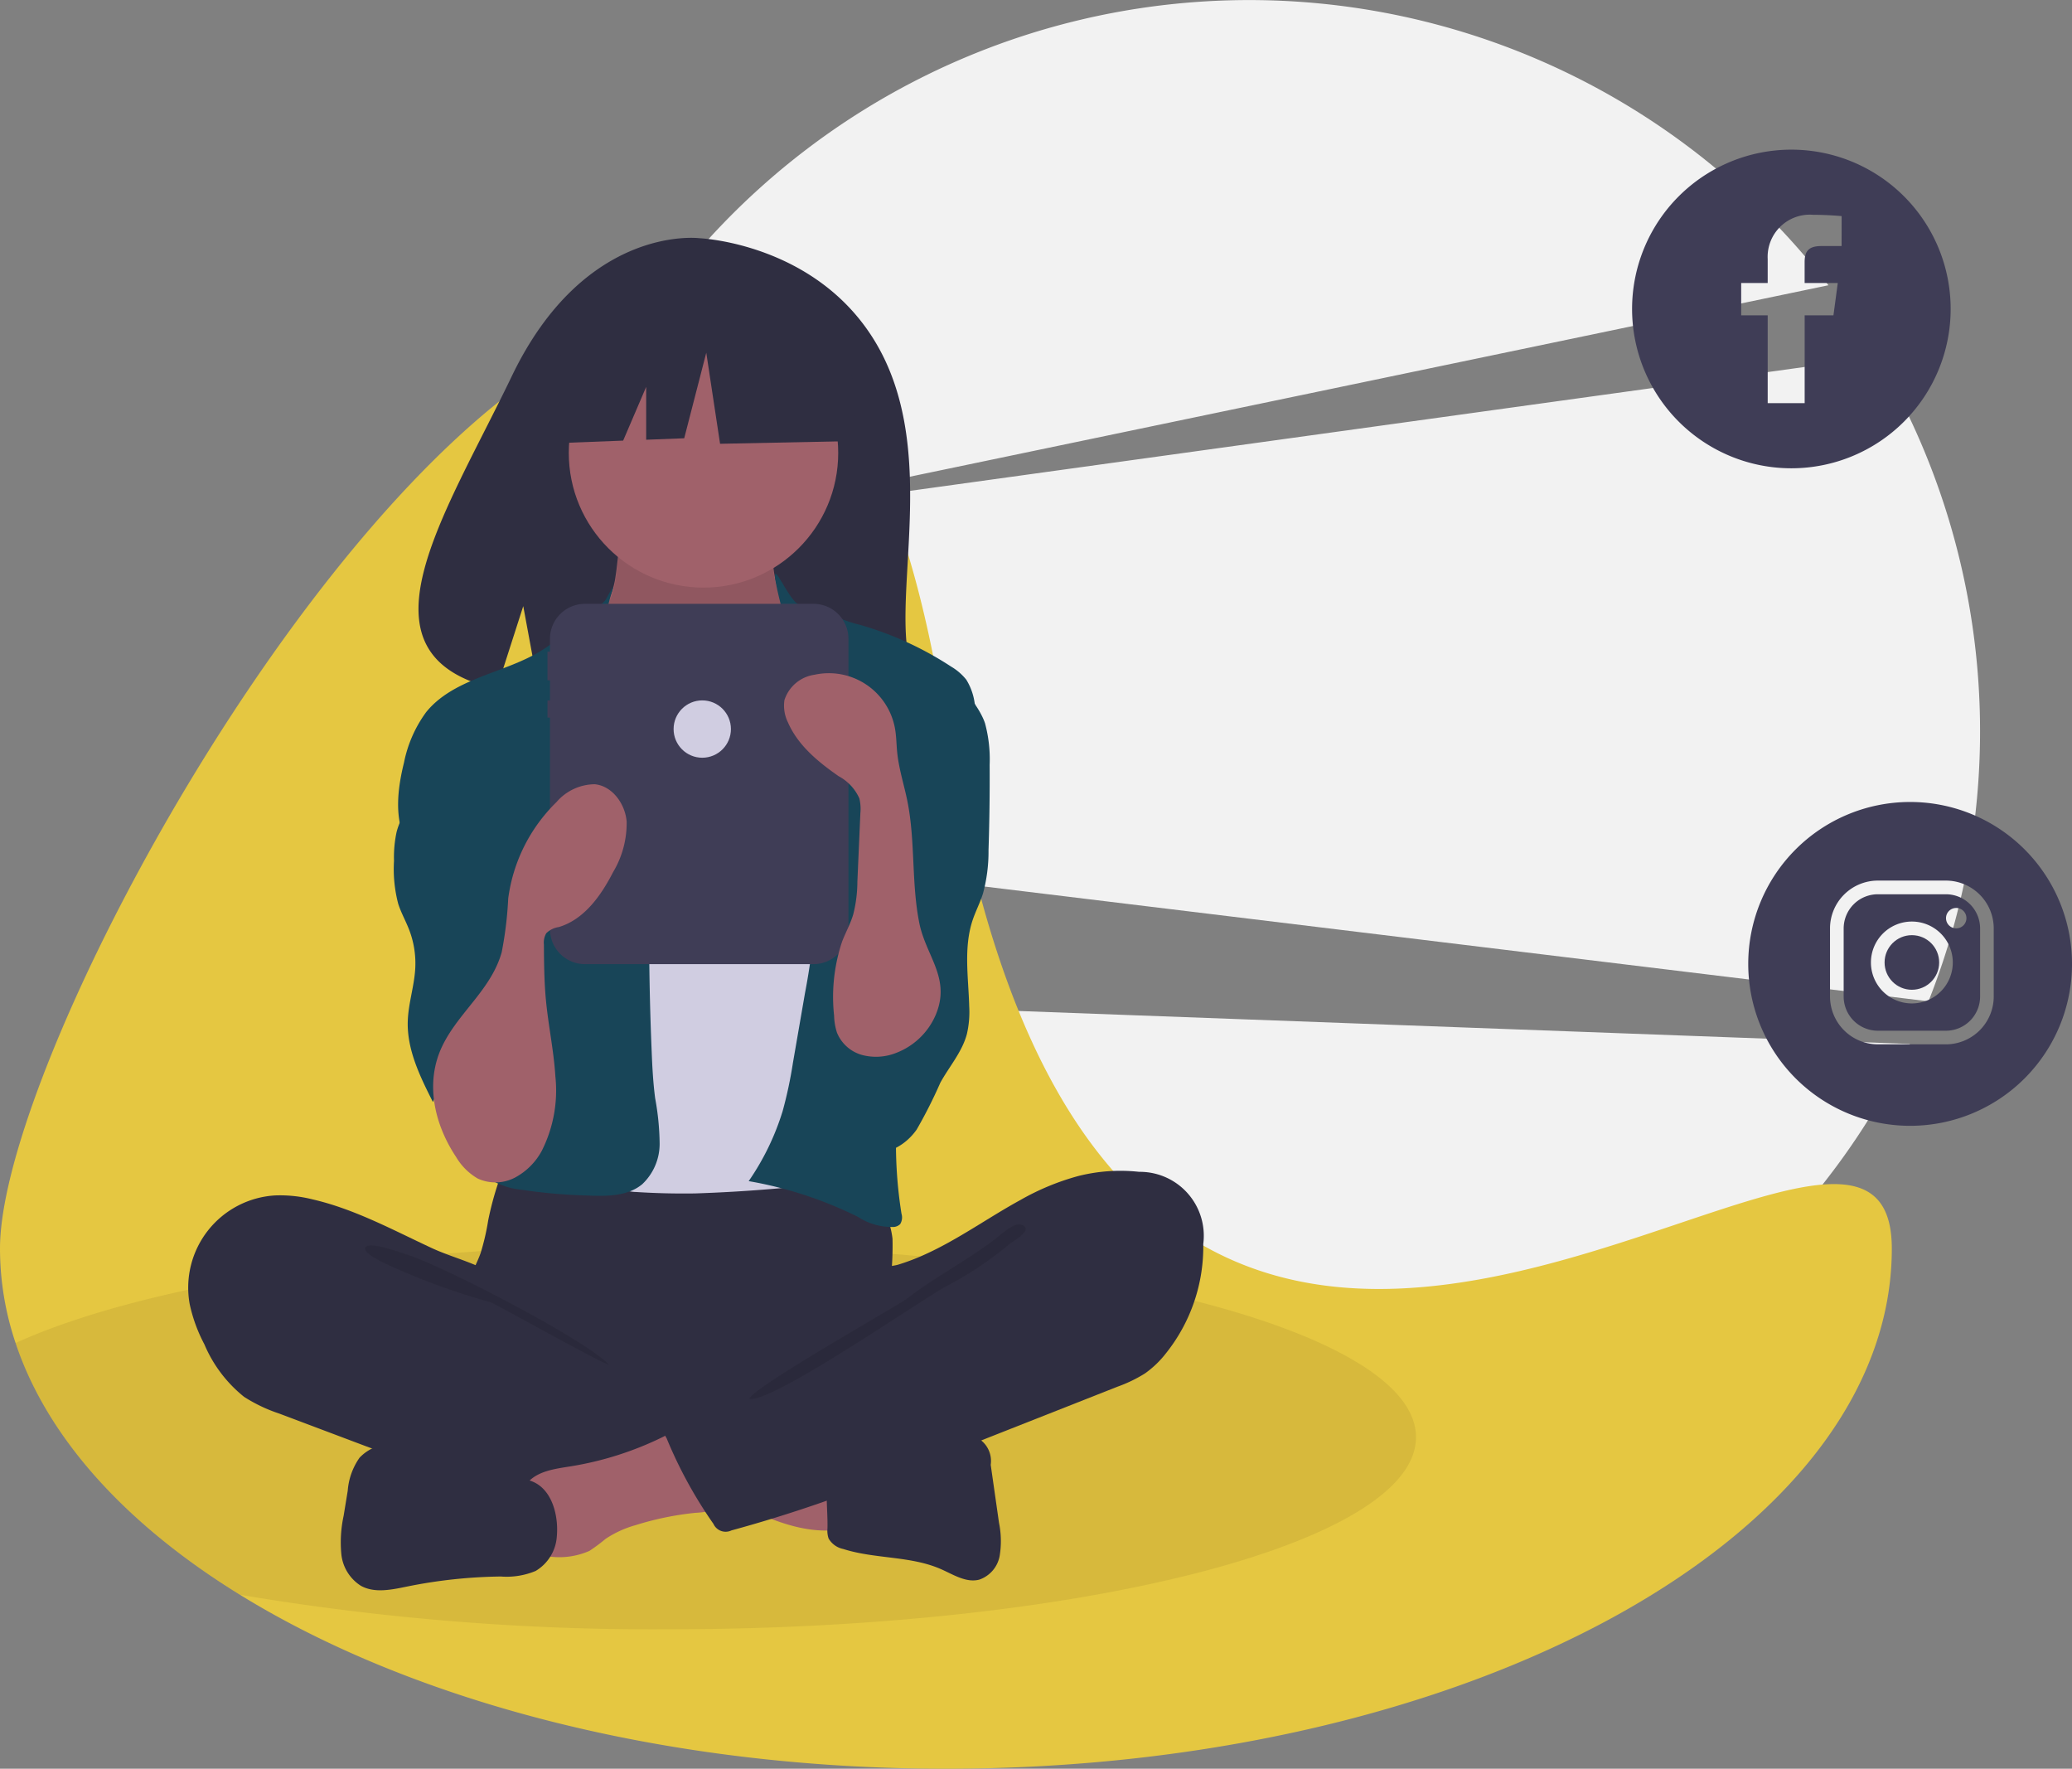 <svg xmlns="http://www.w3.org/2000/svg" width="216" height="184.349" viewBox="0 0 216 184.349"><rect x="0" y="0" width="216" height="184.349" fill="#808080" stroke="none"/><g transform="translate(-0.001 -48.941)"><path d="M536.989,218.023a76.329,76.329,0,0,0-5.349-67.163L409.694,167.744,526.557,143.39A76.2,76.2,0,0,0,390.68,200.236Z" transform="translate(-335.95 -64.718)" fill="#f2f2f2"/><path d="M409.909,519.317a76.221,76.221,0,0,0,139.984,5.178Z" transform="translate(-350.793 -366.745)" fill="#f2f2f2"/><path d="M375.725,339.894c0,29.944-44.149,54.217-98.608,54.217-29.257,0-55.537-7-73.594-18.132-11.782-7.258-20.065-16.273-23.388-26.236a30.88,30.88,0,0,1-1.626-9.849c0-29.941,81.716-165,98.608-54.213S375.725,309.953,375.725,339.894Z" transform="translate(-178.508 -160.82)" fill="#e5c741"/><path d="M330.859,641.672c0,11.056-34.916,20.02-77.99,20.02a258.418,258.418,0,0,1-44.61-3.6c-11.782-7.258-20.065-16.273-23.388-26.236,13.372-6.093,38.813-10.208,68-10.208C295.943,621.651,330.859,630.615,330.859,641.672Z" transform="translate(-183.244 -442.936)" fill="#514511" opacity="0.1"/><path d="M396.965,221.662c-6.181-10.444-18.409-10.93-18.409-10.93S366.64,209.208,359,225.114c-7.125,14.826-16.958,29.14-1.583,32.61l2.777-8.644,1.72,9.287a60.156,60.156,0,0,0,6.578.112c16.465-.532,32.145.156,31.641-5.753C399.458,244.873,402.912,231.711,396.965,221.662Z" transform="translate(-305.646 -136.963)" fill="#2f2e41"/><path d="M370.426,595.655a24.371,24.371,0,0,1-.788,3.394c-.387,1.088-.984,2.093-1.338,3.192-1.127,3.5.435,7.408,2.931,10.111a16.5,16.5,0,0,0,8.044,4.777,32.821,32.821,0,0,0,6.913.727c6.425.218,13.016.413,19.1-1.652a33.189,33.189,0,0,0,5.55-2.521,4.156,4.156,0,0,0,1.44-1.134,3.962,3.962,0,0,0,.52-2.326c-.014-2.724-.566-5.434-.435-8.155a32.322,32.322,0,0,0,.216-4.515,8.329,8.329,0,0,0-6.366-7.175,17.291,17.291,0,0,0-5.277,0,134.529,134.529,0,0,1-13.733.614c-4.685-.03-9.341-.745-14-.82-1.379-.022-1.351.4-1.79,1.737A32.513,32.513,0,0,0,370.426,595.655Z" transform="translate(-319.536 -419.496)" fill="#2f2e41"/><path d="M413.433,332.007a8.178,8.178,0,0,1-1.177,3.37c-.815,1.115-2.144,1.751-3.021,2.818-1.32,1.606-1.4,3.865-1.4,5.943,0,1.915.034,3.957,1.1,5.546a9.693,9.693,0,0,0,2.778,2.449c4,2.7,8.331,5.445,13.159,5.534a7,7,0,0,0,5.461-1.986,8.2,8.2,0,0,0,1.322-2.359,31.325,31.325,0,0,0,2.217-9.536,11.2,11.2,0,0,0-.422-4.581c-.586-1.635-1.772-2.981-2.556-4.531a10.087,10.087,0,0,1-.971-5.969.645.645,0,0,0-.034-.433.63.63,0,0,0-.519-.21l-9.573-.689a20.836,20.836,0,0,1-2.658-.3c-.516-.1-1.879-.838-2.371-.643C413.859,326.786,413.62,331.029,413.433,332.007Z" transform="translate(-349.248 -223.105)" fill="#a0616a"/><path d="M413.433,333.177a8.178,8.178,0,0,1-1.177,3.37c-.815,1.115-2.144,1.751-3.021,2.818-1.32,1.606-1.4,3.865-1.4,5.943,0,1.915.034,3.957,1.1,5.546a9.693,9.693,0,0,0,2.778,2.449c4,2.7,8.331,5.445,13.159,5.534a7,7,0,0,0,5.461-1.986,8.2,8.2,0,0,0,1.322-2.359,31.326,31.326,0,0,0,2.217-9.536,11.2,11.2,0,0,0-.422-4.581c-.586-1.635-1.772-2.981-2.556-4.531a10.087,10.087,0,0,1-.971-5.969.645.645,0,0,0-.034-.433.63.63,0,0,0-.519-.21l-9.573-.689a20.825,20.825,0,0,1-2.658-.3c-.516-.1-1.879-.838-2.371-.643C413.859,327.956,413.62,332.2,413.433,333.177Z" transform="translate(-349.248 -223.976)" opacity="0.1"/><circle cx="14.044" cy="14.044" r="14.044" transform="translate(59.295 82.097)" fill="#a0616a"/><path d="M422.672,394.225a8.612,8.612,0,0,0,2.467,1.971,7.75,7.75,0,0,0,3.082.587c2.532.071,5.276-.393,7.037-2.213,2.27-2.346,2.2-6.13,3.975-8.867a1.976,1.976,0,0,1,.573-.627,1.859,1.859,0,0,1,.975-.224c2.247-.021,4.205,1.437,5.972,2.826a7.864,7.864,0,0,1,2.1,2.141,7.257,7.257,0,0,1,.709,2.171A95.381,95.381,0,0,1,451.006,405c.156,2.408.311,4.818.3,7.232-.038,7.95-1.886,15.767-3.724,23.5a3.673,3.673,0,0,1-1.467,2.588,3.619,3.619,0,0,1-1.28.312A156.686,156.686,0,0,1,429,439.957q-3.1.048-6.2-.15a3.339,3.339,0,0,1-1.045-.182,2.945,2.945,0,0,1-1.139-.967c-2.866-3.612-3.035-8.6-3.017-13.216q.067-16.909,1.208-33.791a3.717,3.717,0,0,0-.593-2.788A34.879,34.879,0,0,0,422.672,394.225Z" transform="translate(-356.517 -266.629)" fill="#d0cde1"/><path d="M362.642,354.414c-.474.859-3.971,2.991-4.647,3.7-3.772,3.976-10.657,3.827-14.107,8.086a13.27,13.27,0,0,0-2.308,5.253c-.656,2.647-1.006,5.534.093,8.03,1.057,2.4,3.283,4.062,4.794,6.208,1.659,2.356,2.405,5.216,3.12,8.007a18.43,18.43,0,0,1,.855,6.29c-.234,2.408-1.4,4.612-2.087,6.931s-.807,5.081.784,6.9a7.875,7.875,0,0,0,4.753,2.168,54.588,54.588,0,0,0,6.775.59c2,.089,4.21.106,5.75-1.178a5.781,5.781,0,0,0,1.811-4.237,27.342,27.342,0,0,0-.466-4.715c-.213-1.626-.3-3.266-.364-4.9q-.462-11.026-.126-22.065a18.782,18.782,0,0,0-.223-4.579,25.1,25.1,0,0,0-2.381-5.537,20.955,20.955,0,0,1-2.323-11.069C362.612,354.36,364.33,351.359,362.642,354.414Z" transform="translate(-299.462 -243.034)" fill="#184558"/><path d="M488.869,350.72c.723.743,3.177.987,4.1,1.466a14.357,14.357,0,0,0,2.693.932,34.96,34.96,0,0,1,9.46,4.342,5.743,5.743,0,0,1,1.582,1.367,6.264,6.264,0,0,1,.875,2.471,21.031,21.031,0,0,1-.753,13.808l-2.693,8.609c-2.01,6.426-4.033,12.915-4.6,19.624a46.161,46.161,0,0,0,.414,11.146,1.321,1.321,0,0,1-.136,1.08,1.063,1.063,0,0,1-.659.3,6.468,6.468,0,0,1-3.735-1.046,41.359,41.359,0,0,0-11.4-3.731,26.507,26.507,0,0,0,3.541-7.3,44.183,44.183,0,0,0,1.07-5.02l1.253-7.245a71.184,71.184,0,0,0,1.075-8.011,10.032,10.032,0,0,0-.174-3.018,14.646,14.646,0,0,0-1.144-2.722,23.255,23.255,0,0,1-2.221-13.889c.356-2.055,1.046-4.112.758-6.177-.277-1.986.011-3.529-.5-5.494C485.582,344.146,487.51,349.323,488.869,350.72Z" transform="translate(-405.968 -239.041)" fill="#184558"/><path d="M342.587,414.089c-.941,1.953-2.515,3.617-3.05,5.717a12.489,12.489,0,0,0-.266,2.988,14.2,14.2,0,0,0,.443,4.493c.3.926.785,1.781,1.135,2.689a9.75,9.75,0,0,1,.639,3.984c-.094,1.881-.734,3.707-.784,5.59-.079,2.961,1.291,5.745,2.627,8.388A6.166,6.166,0,0,1,352.295,445a1.838,1.838,0,0,0,.4-1.34q.148-5.153.286-10.306c.145-5.313.282-10.7-.94-15.87a14.973,14.973,0,0,0-2.985-6.473c-.829-.954-3.643-3.466-5-2.4-.612.48-.469,1.789-.566,2.451A10.4,10.4,0,0,1,342.587,414.089Z" transform="translate(-298.196 -284.131)" fill="#184558"/><path d="M532.8,394.2a14.369,14.369,0,0,1,.481,4.323q.027,4.454-.118,8.908a16.6,16.6,0,0,1-.579,4.51c-.3.956-.773,1.852-1.087,2.8-.941,2.855-.427,5.951-.346,8.955a10.174,10.174,0,0,1-.246,2.9c-.5,1.863-1.831,3.368-2.762,5.055a49.683,49.683,0,0,1-2.474,4.895c-1.056,1.5-2.885,2.68-4.657,2.221a5.141,5.141,0,0,1-2.957-2.756,13.52,13.52,0,0,1-1.4-8.77c.663-3.647,2.8-6.882,3.577-10.507,1.061-4.978-.551-10.114-.5-15.2a7.348,7.348,0,0,1,.321-2.357,9.861,9.861,0,0,1,2.079-3.023,38.166,38.166,0,0,0,2.795-3.668c.576-.858,1.357-3.066,2.378-3.25C529.579,388.821,532.232,392.436,532.8,394.2Z" transform="translate(-430.112 -269.867)" fill="#184558"/><path d="M268.256,601.762a13.858,13.858,0,0,0-3.856-.41,9.624,9.624,0,0,0-8.935,11.345,16.167,16.167,0,0,0,1.528,4.175,13.951,13.951,0,0,0,4.142,5.476,16.135,16.135,0,0,0,3.656,1.74l9.971,3.756c1.467.553,2.934,1.105,4.415,1.618a86.36,86.36,0,0,0,23.062,4.585,24.974,24.974,0,0,0,7.16-.363,2.332,2.332,0,0,0,1.466-.792,2.512,2.512,0,0,0,.328-1.082l.614-4.3a3.6,3.6,0,0,0-.052-1.811,3.468,3.468,0,0,0-1.657-1.562c-6.555-3.765-14.209-5.842-19.727-11.009-1.3-1.216-2.386-3.145-3.964-3.971-1.79-.937-3.9-1.472-5.747-2.335C276.615,604.939,272.639,602.77,268.256,601.762Z" transform="translate(-235.686 -427.817)" fill="#2f2e41"/><path d="M331.949,622.772c3.524,1.1,18.4,8.755,20.954,11.427-.342.123-11.941-6.377-12.289-6.482a70.076,70.076,0,0,1-9.349-3.295c-.6-.28-3.927-1.593-3.776-2.356C327.659,621.205,331.324,622.576,331.949,622.772Z" transform="translate(-289.425 -443.035)" opacity="0.1"/><path d="M474.954,711.51a.828.828,0,0,0,.559-.164.863.863,0,0,0,.175-.643q-.008-2.926-.016-5.852a17.988,17.988,0,0,0-5.413-1.306l-8.62-1.152c.2.026-1.348,3.713-1.111,4.2.418.867,3.61,1.636,4.512,2.046C468.171,710.067,471.426,711.633,474.954,711.51Z" transform="translate(-388.462 -503.051)" fill="#a0616a"/><path d="M395.719,699.686c-1.628.259-3.444.488-4.5,1.755-1.337,1.607-.768,4-.13,5.992a1.943,1.943,0,0,0,2.267,1.621,7.833,7.833,0,0,0,4.361-.56,19.127,19.127,0,0,0,1.694-1.259,10.861,10.861,0,0,1,3.115-1.424,31.492,31.492,0,0,1,6.252-1.288,9.719,9.719,0,0,0,2.463-.434,2.729,2.729,0,0,0,1.735-1.684,4.013,4.013,0,0,0-.91-3.08,12.287,12.287,0,0,0-2.622-3.24c-1.606-1.248-2.4-.29-4.019.508A34.1,34.1,0,0,1,395.719,699.686Z" transform="translate(-336.273 -497.906)" fill="#a0616a"/><path d="M337.179,706.6l-10.335-3.055A13.68,13.68,0,0,0,323,702.8a4.617,4.617,0,0,0-3.532,1.428,6.88,6.88,0,0,0-1.231,3.445l-.427,2.608a13.1,13.1,0,0,0-.239,4.006,4.429,4.429,0,0,0,2.053,3.3c1.43.78,3.183.4,4.779.073a52.037,52.037,0,0,1,9.794-1.05,7.86,7.86,0,0,0,3.628-.579,4.529,4.529,0,0,0,2.21-3.609C340.236,710.194,339.494,707.283,337.179,706.6Z" transform="translate(-281.986 -503.354)" fill="#2f2e41"/><path d="M520.208,701.214a25.1,25.1,0,0,0,3.806-1.446,16.928,16.928,0,0,1,5.68-.626,2.749,2.749,0,0,1,3.239,3.1l.865,6.051a9.5,9.5,0,0,1,.071,3.428,3.225,3.225,0,0,1-2.131,2.492c-1.351.351-2.676-.512-3.952-1.079-3.189-1.417-6.9-1.055-10.222-2.115a2.291,2.291,0,0,1-1.53-1.094,2.491,2.491,0,0,1-.119-1.046c.057-1.945-.353-4.6.232-6.46C516.674,700.744,518.713,701.214,520.208,701.214Z" transform="translate(-429.653 -500.63)" fill="#2f2e41"/><path d="M493.041,591.877a17.948,17.948,0,0,1,6.322-.432,6.664,6.664,0,0,1,6.69,7.521,17.793,17.793,0,0,1-3.867,11.363,10.309,10.309,0,0,1-2.211,2.128,14.55,14.55,0,0,1-2.877,1.386l-22.33,8.807a144.242,144.242,0,0,1-17.9,6.168,1.395,1.395,0,0,1-1.877-.68,46.26,46.26,0,0,1-4.894-8.952.6.6,0,0,1,.267-.951l15.794-9.075a15.972,15.972,0,0,0,3.215-2.215,7.981,7.981,0,0,0,1.651-2.3c.327-.684.358-2.3.776-2.8s1.81-.534,2.457-.729a22.281,22.281,0,0,0,2.675-1.011c3.533-1.581,6.679-3.877,10.066-5.728A25.83,25.83,0,0,1,493.041,591.877Z" transform="translate(-380.615 -420.367)" fill="#2f2e41"/><path d="M509.652,614.935c-2.713,2.038-6.227,3.911-8.916,6-.918.714-16.218,9.316-16.435,10.459,2.509.423,18.491-10.758,20.778-11.874a36.934,36.934,0,0,0,6.322-4.251c.512-.4,2.681-1.594,1.212-2.039C511.785,612.983,510.263,614.528,509.652,614.935Z" transform="translate(-406.18 -436.648)" opacity="0.1"/><path d="M429.643,360.015H405.825a3.649,3.649,0,0,0-3.649,3.649V365h-.259v2.988h.259v2.092h-.259v1.793h.259v22.048a3.649,3.649,0,0,0,3.649,3.649h23.819a3.649,3.649,0,0,0,3.649-3.649V363.664a3.649,3.649,0,0,0-3.649-3.649Z" transform="translate(-344.843 -248.139)" fill="#3f3d56"/><path d="M252.871,166.531,240.79,160.2l-16.683,2.589-3.452,15.245,8.592-.331,2.4-5.6v5.509l3.965-.153,2.3-8.917,1.438,9.492,14.095-.288Z" transform="translate(-164.284 -82.838)" fill="#2f2e41"/><path d="M357.655,472.417a6.278,6.278,0,0,0,2.255,2.243,4.41,4.41,0,0,0,3.877-.1,6.824,6.824,0,0,0,2.8-2.8A13.96,13.96,0,0,0,368,464c-.164-2.659-.732-5.278-.983-7.931-.183-1.928-.2-3.868-.212-5.8a1.931,1.931,0,0,1,.244-1.174,2.3,2.3,0,0,1,1.3-.647c2.65-.787,4.409-3.271,5.67-5.731a9.933,9.933,0,0,0,1.412-5.277c-.162-1.839-1.484-3.691-3.32-3.879a5.323,5.323,0,0,0-4,1.867,17.168,17.168,0,0,0-5.027,10.046,38.92,38.92,0,0,1-.68,5.6c-1.086,3.875-4.483,6.251-6.176,9.738C354.359,464.655,355.388,469.017,357.655,472.417Z" transform="translate(-310.103 -302.881)" fill="#a0616a"/><path d="M514.216,423.931a7.323,7.323,0,0,1-4.107,3.946,5.672,5.672,0,0,1-3.57.219,3.96,3.96,0,0,1-2.616-2.339,6.309,6.309,0,0,1-.295-1.757,18.107,18.107,0,0,1,.845-7.747c.366-.941.86-1.834,1.149-2.8a14.054,14.054,0,0,0,.433-3.42l.312-7.13a4.64,4.64,0,0,0-.106-1.546,4.886,4.886,0,0,0-2.16-2.317c-2.137-1.486-4.248-3.22-5.284-5.608a3.934,3.934,0,0,1-.365-2.323,3.861,3.861,0,0,1,3.133-2.641,7.008,7.008,0,0,1,8.4,5.648c.14.8.138,1.627.22,2.439.173,1.724.721,3.385,1.063,5.084.843,4.183.406,8.508,1.24,12.69C513.207,417.823,515.836,420.1,514.216,423.931Z" transform="translate(-416.675 -269.2)" fill="#a0616a"/><circle cx="2.988" cy="2.988" r="2.988" transform="translate(70.222 121.941)" fill="#d0cde1"/><g transform="translate(182.249 132.529)"><circle cx="2.845" cy="2.845" r="2.845" transform="translate(14.214 13.882)" fill="#3f3d56"/><path d="M921.509,221.5H914.4a3.566,3.566,0,0,0-3.556,3.556v7.111a3.566,3.566,0,0,0,3.556,3.556h7.111a3.566,3.566,0,0,0,3.556-3.556v-7.111a3.566,3.566,0,0,0-3.556-3.556Zm-3.556,11.378a4.267,4.267,0,1,1,4.267-4.267,4.267,4.267,0,0,1-4.267,4.267Zm4.622-7.823a1.064,1.064,0,1,1,.755-.312,1.067,1.067,0,0,1-.755.312Z" transform="translate(-900.895 -211.882)" fill="#3f3d56"/><path d="M888.781,183.859a16.876,16.876,0,1,0,16.876,16.876A16.876,16.876,0,0,0,888.781,183.859Zm8.716,20.282a4.993,4.993,0,0,1-4.978,4.978h-7.111a4.993,4.993,0,0,1-4.978-4.978V197.03a4.993,4.993,0,0,1,4.978-4.978h7.111a4.993,4.993,0,0,1,4.978,4.978Z" transform="translate(-871.904 -183.859)" fill="#3f3d56"/></g><path d="M621.605,64.718A16.605,16.605,0,1,0,638.21,81.323,16.605,16.605,0,0,0,621.605,64.718Zm5.236,10.048h-2.126c-1.451,0-1.728.686-1.728,1.7v2.15h3.456l-.452,3.372h-3v9.153h-3.854V81.986h-2.764V78.614h2.764V76.121a4.393,4.393,0,0,1,4.739-4.613c1.276,0,2.649.1,2.969.139Z" transform="translate(-434.859 -0.179)" fill="#3f3d56"/></g></svg>